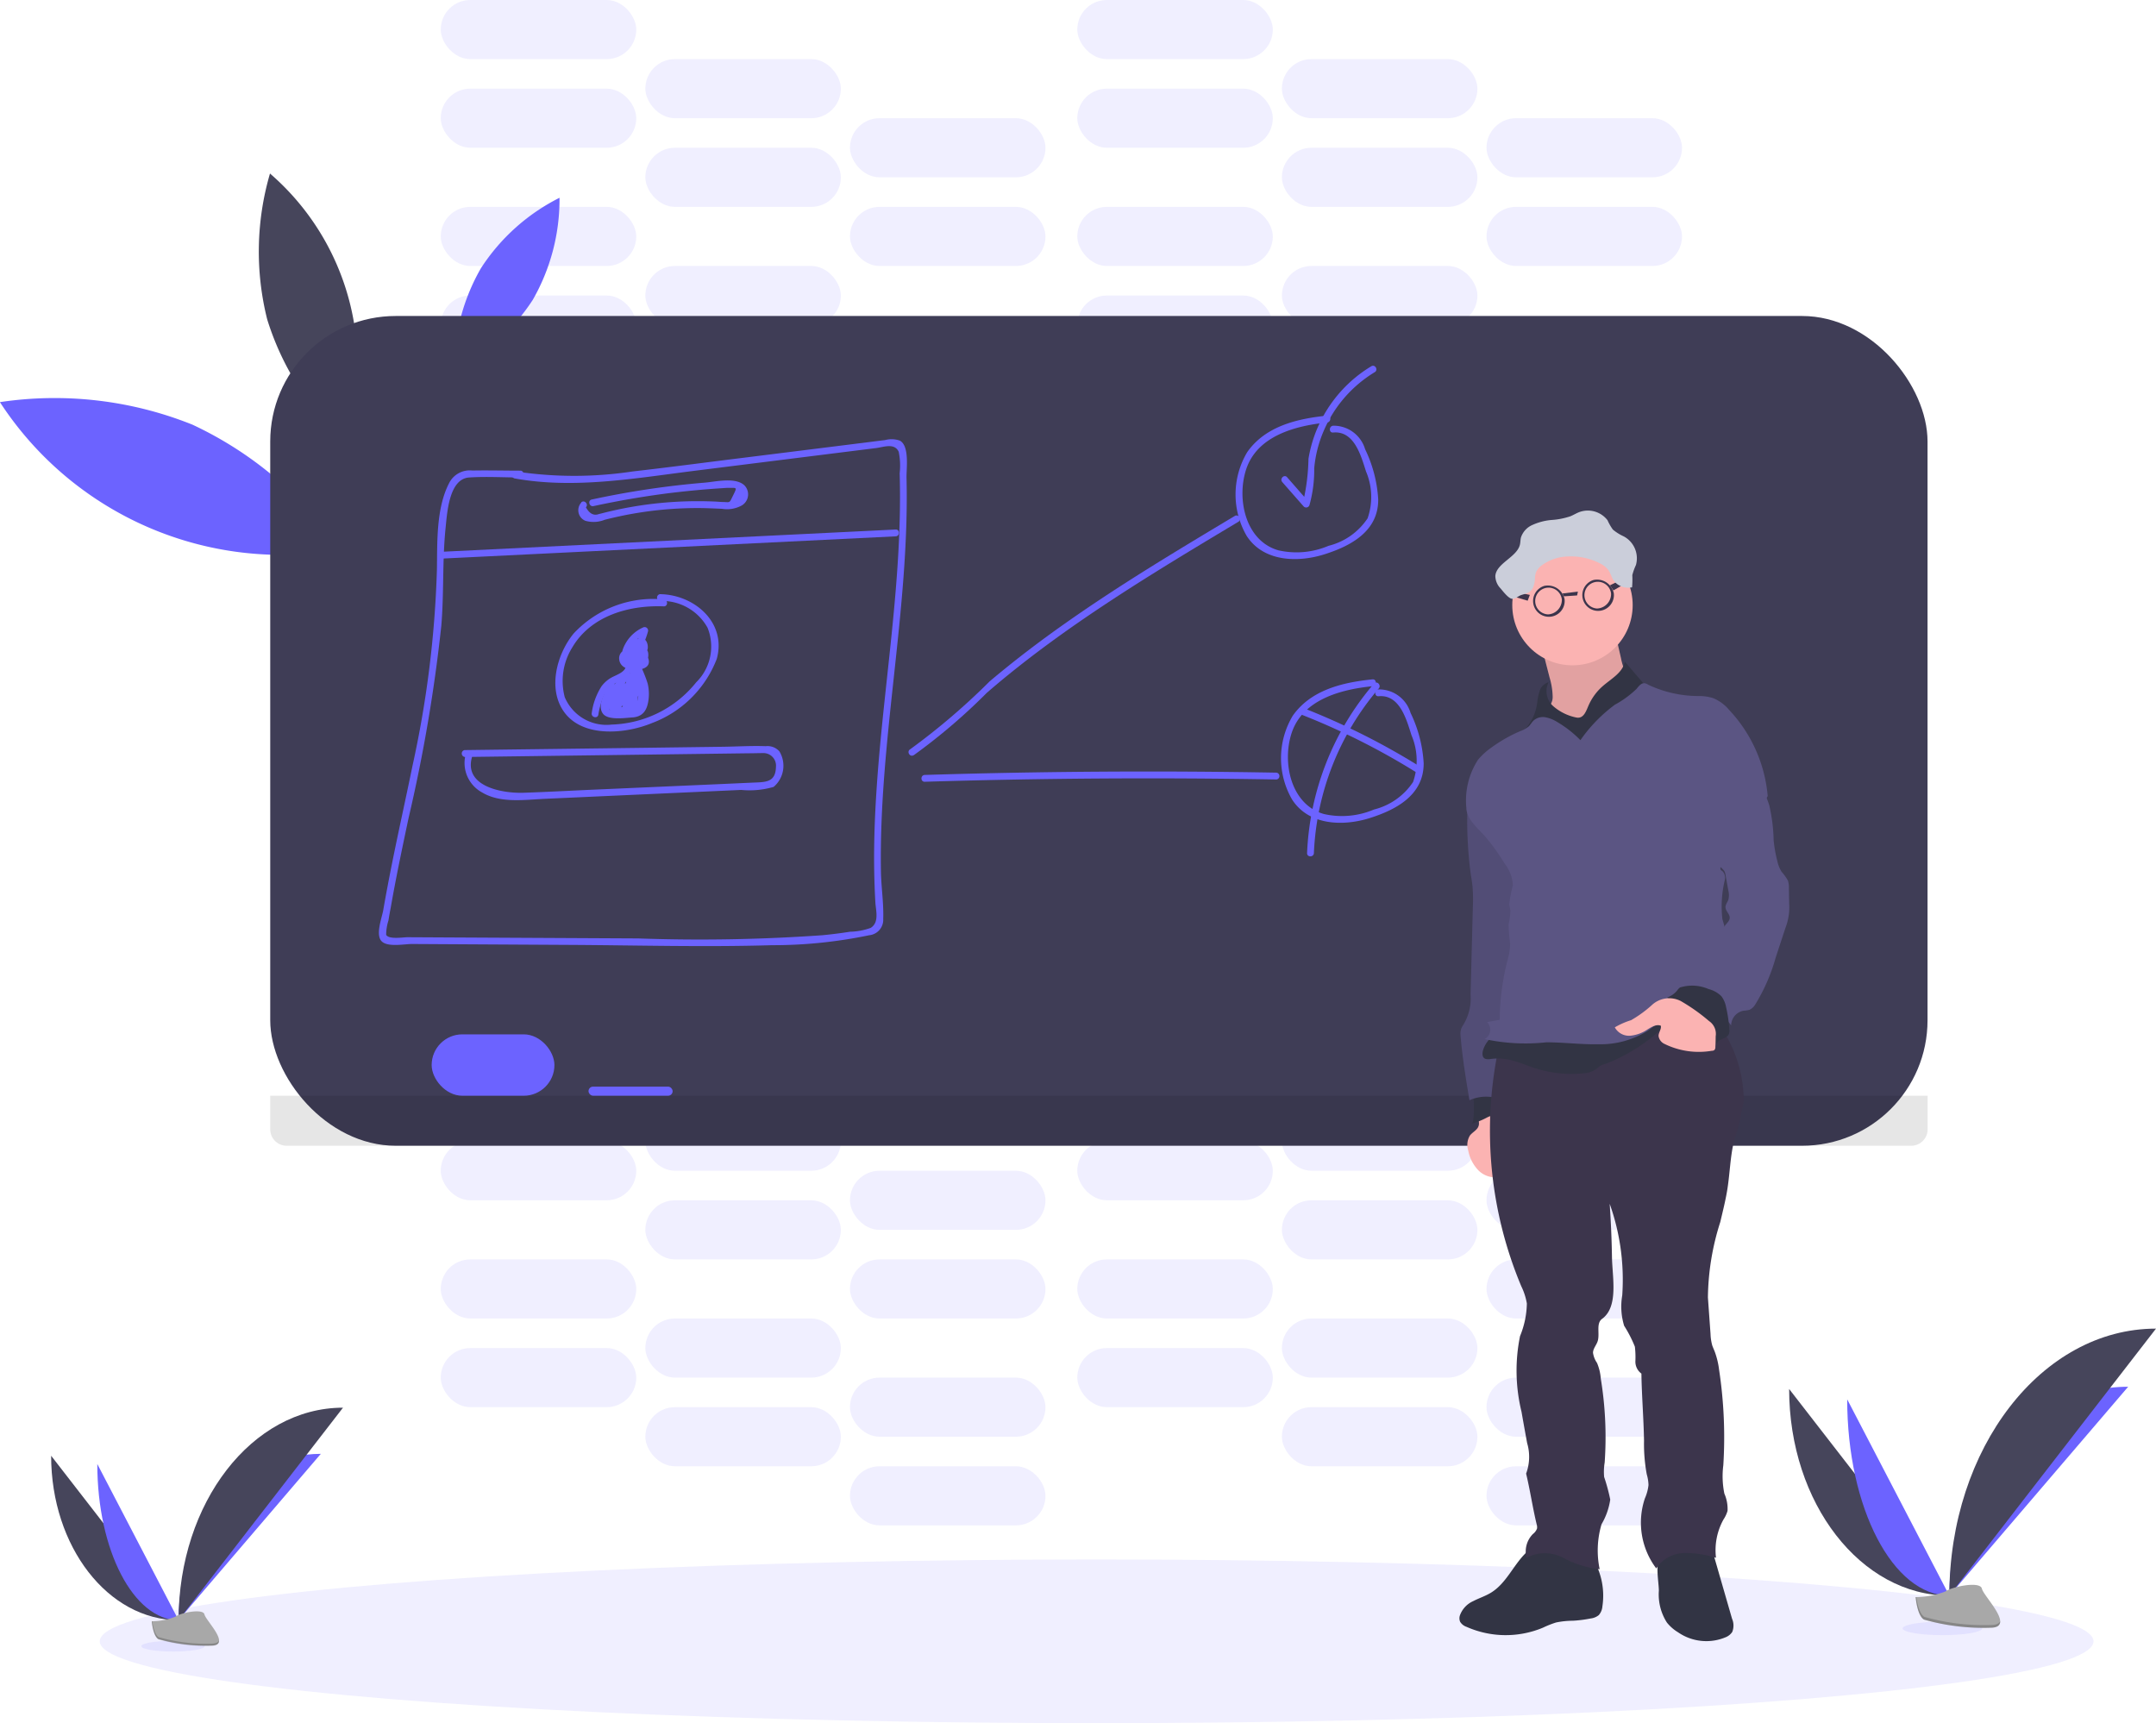 <svg xmlns="http://www.w3.org/2000/svg" width="123.879" height="99.013" viewBox="0 0 123.879 99.013">
  <g id="Group_88" data-name="Group 88" transform="translate(0)">
    <rect id="Rectangle_175" data-name="Rectangle 175" width="11.234" height="3.396" rx="1.698" transform="translate(25.324 16.981)" fill="#6c63ff" opacity="0.1"/>
    <rect id="Rectangle_176" data-name="Rectangle 176" width="11.234" height="3.396" rx="1.698" transform="translate(37.08 20.377)" fill="#6c63ff" opacity="0.1"/>
    <rect id="Rectangle_177" data-name="Rectangle 177" width="11.234" height="3.396" rx="1.698" transform="translate(48.837 23.774)" fill="#6c63ff" opacity="0.1"/>
    <rect id="Rectangle_178" data-name="Rectangle 178" width="11.234" height="3.396" rx="1.698" transform="translate(25.324 11.887)" fill="#6c63ff" opacity="0.1"/>
    <rect id="Rectangle_179" data-name="Rectangle 179" width="11.234" height="3.396" rx="1.698" transform="translate(37.08 15.283)" fill="#6c63ff" opacity="0.1"/>
    <rect id="Rectangle_180" data-name="Rectangle 180" width="11.234" height="3.396" rx="1.698" transform="translate(48.837 18.679)" fill="#6c63ff" opacity="0.1"/>
    <rect id="Rectangle_181" data-name="Rectangle 181" width="11.234" height="3.396" rx="1.698" transform="translate(61.899 16.981)" fill="#6c63ff" opacity="0.1"/>
    <rect id="Rectangle_182" data-name="Rectangle 182" width="11.234" height="3.396" rx="1.698" transform="translate(73.655 20.377)" fill="#6c63ff" opacity="0.1"/>
    <rect id="Rectangle_183" data-name="Rectangle 183" width="11.234" height="3.396" rx="1.698" transform="translate(85.411 23.774)" fill="#6c63ff" opacity="0.1"/>
    <rect id="Rectangle_184" data-name="Rectangle 184" width="11.234" height="3.396" rx="1.698" transform="translate(61.899 11.887)" fill="#6c63ff" opacity="0.1"/>
    <rect id="Rectangle_185" data-name="Rectangle 185" width="11.234" height="3.396" rx="1.698" transform="translate(73.655 15.283)" fill="#6c63ff" opacity="0.1"/>
    <rect id="Rectangle_186" data-name="Rectangle 186" width="11.234" height="3.396" rx="1.698" transform="translate(85.411 18.679)" fill="#6c63ff" opacity="0.1"/>
    <rect id="Rectangle_187" data-name="Rectangle 187" width="11.234" height="3.396" rx="1.698" transform="translate(25.324 5.094)" fill="#6c63ff" opacity="0.1"/>
    <rect id="Rectangle_188" data-name="Rectangle 188" width="11.234" height="3.396" rx="1.698" transform="translate(37.08 8.491)" fill="#6c63ff" opacity="0.1"/>
    <rect id="Rectangle_189" data-name="Rectangle 189" width="11.234" height="3.396" rx="1.698" transform="translate(48.837 11.887)" fill="#6c63ff" opacity="0.1"/>
    <rect id="Rectangle_190" data-name="Rectangle 190" width="11.234" height="3.396" rx="1.698" transform="translate(25.324)" fill="#6c63ff" opacity="0.1"/>
    <rect id="Rectangle_191" data-name="Rectangle 191" width="11.234" height="3.396" rx="1.698" transform="translate(37.08 3.396)" fill="#6c63ff" opacity="0.1"/>
    <rect id="Rectangle_192" data-name="Rectangle 192" width="11.234" height="3.396" rx="1.698" transform="translate(48.837 6.792)" fill="#6c63ff" opacity="0.1"/>
    <rect id="Rectangle_193" data-name="Rectangle 193" width="11.234" height="3.396" rx="1.698" transform="translate(61.899 5.094)" fill="#6c63ff" opacity="0.1"/>
    <rect id="Rectangle_194" data-name="Rectangle 194" width="11.234" height="3.396" rx="1.698" transform="translate(73.655 8.491)" fill="#6c63ff" opacity="0.1"/>
    <rect id="Rectangle_195" data-name="Rectangle 195" width="11.234" height="3.396" rx="1.698" transform="translate(85.411 11.887)" fill="#6c63ff" opacity="0.1"/>
    <rect id="Rectangle_196" data-name="Rectangle 196" width="11.234" height="3.396" rx="1.698" transform="translate(61.899)" fill="#6c63ff" opacity="0.1"/>
    <rect id="Rectangle_197" data-name="Rectangle 197" width="11.234" height="3.396" rx="1.698" transform="translate(73.655 3.396)" fill="#6c63ff" opacity="0.1"/>
    <rect id="Rectangle_198" data-name="Rectangle 198" width="11.234" height="3.396" rx="1.698" transform="translate(85.411 6.792)" fill="#6c63ff" opacity="0.1"/>
    <rect id="Rectangle_199" data-name="Rectangle 199" width="11.234" height="3.396" rx="1.698" transform="translate(25.324 77.46)" fill="#6c63ff" opacity="0.1"/>
    <rect id="Rectangle_200" data-name="Rectangle 200" width="11.234" height="3.396" rx="1.698" transform="translate(37.08 80.856)" fill="#6c63ff" opacity="0.1"/>
    <rect id="Rectangle_201" data-name="Rectangle 201" width="11.234" height="3.396" rx="1.698" transform="translate(48.837 84.253)" fill="#6c63ff" opacity="0.1"/>
    <rect id="Rectangle_202" data-name="Rectangle 202" width="11.234" height="3.396" rx="1.698" transform="translate(25.324 72.366)" fill="#6c63ff" opacity="0.1"/>
    <rect id="Rectangle_203" data-name="Rectangle 203" width="11.234" height="3.396" rx="1.698" transform="translate(37.08 75.762)" fill="#6c63ff" opacity="0.1"/>
    <rect id="Rectangle_204" data-name="Rectangle 204" width="11.234" height="3.396" rx="1.698" transform="translate(48.837 79.158)" fill="#6c63ff" opacity="0.1"/>
    <rect id="Rectangle_205" data-name="Rectangle 205" width="11.234" height="3.396" rx="1.698" transform="translate(61.899 77.46)" fill="#6c63ff" opacity="0.1"/>
    <rect id="Rectangle_206" data-name="Rectangle 206" width="11.234" height="3.396" rx="1.698" transform="translate(73.655 80.856)" fill="#6c63ff" opacity="0.1"/>
    <rect id="Rectangle_207" data-name="Rectangle 207" width="11.234" height="3.396" rx="1.698" transform="translate(85.411 84.253)" fill="#6c63ff" opacity="0.1"/>
    <rect id="Rectangle_208" data-name="Rectangle 208" width="11.234" height="3.396" rx="1.698" transform="translate(61.899 72.366)" fill="#6c63ff" opacity="0.1"/>
    <rect id="Rectangle_209" data-name="Rectangle 209" width="11.234" height="3.396" rx="1.698" transform="translate(73.655 75.762)" fill="#6c63ff" opacity="0.1"/>
    <rect id="Rectangle_210" data-name="Rectangle 210" width="11.234" height="3.396" rx="1.698" transform="translate(85.411 79.158)" fill="#6c63ff" opacity="0.1"/>
    <rect id="Rectangle_211" data-name="Rectangle 211" width="11.234" height="3.396" rx="1.698" transform="translate(25.324 65.573)" fill="#6c63ff" opacity="0.1"/>
    <rect id="Rectangle_212" data-name="Rectangle 212" width="11.234" height="3.396" rx="1.698" transform="translate(37.08 68.97)" fill="#6c63ff" opacity="0.1"/>
    <rect id="Rectangle_213" data-name="Rectangle 213" width="11.234" height="3.396" rx="1.698" transform="translate(48.837 72.366)" fill="#6c63ff" opacity="0.1"/>
    <rect id="Rectangle_214" data-name="Rectangle 214" width="11.234" height="3.396" rx="1.698" transform="translate(25.324 60.479)" fill="#6c63ff" opacity="0.1"/>
    <rect id="Rectangle_215" data-name="Rectangle 215" width="11.234" height="3.396" rx="1.698" transform="translate(37.08 63.875)" fill="#6c63ff" opacity="0.1"/>
    <rect id="Rectangle_216" data-name="Rectangle 216" width="11.234" height="3.396" rx="1.698" transform="translate(48.837 67.272)" fill="#6c63ff" opacity="0.1"/>
    <rect id="Rectangle_217" data-name="Rectangle 217" width="11.234" height="3.396" rx="1.698" transform="translate(61.899 65.573)" fill="#6c63ff" opacity="0.1"/>
    <rect id="Rectangle_218" data-name="Rectangle 218" width="11.234" height="3.396" rx="1.698" transform="translate(73.655 68.97)" fill="#6c63ff" opacity="0.1"/>
    <rect id="Rectangle_219" data-name="Rectangle 219" width="11.234" height="3.396" rx="1.698" transform="translate(85.411 72.366)" fill="#6c63ff" opacity="0.1"/>
    <rect id="Rectangle_220" data-name="Rectangle 220" width="11.234" height="3.396" rx="1.698" transform="translate(61.899 60.479)" fill="#6c63ff" opacity="0.1"/>
    <rect id="Rectangle_221" data-name="Rectangle 221" width="11.234" height="3.396" rx="1.698" transform="translate(73.655 63.875)" fill="#6c63ff" opacity="0.1"/>
    <rect id="Rectangle_222" data-name="Rectangle 222" width="11.234" height="3.396" rx="1.698" transform="translate(85.411 67.272)" fill="#6c63ff" opacity="0.1"/>
    <ellipse id="Ellipse_60" data-name="Ellipse 60" cx="57.279" cy="4.702" rx="57.279" ry="4.702" transform="translate(5.731 89.608)" fill="#6c63ff" opacity="0.1"/>
    <path id="Path_408" data-name="Path 408" d="M136.877,247.633a21.256,21.256,0,0,1,8.5,7.184,19.309,19.309,0,0,1-19.562-8.479A21.26,21.26,0,0,1,136.877,247.633Z" transform="translate(-125.82 -223.232)" fill="#6c63ff"/>
    <path id="Path_409" data-name="Path 409" d="M327.128,162.049A11.549,11.549,0,0,1,331.644,158a11.637,11.637,0,0,1-1.535,5.862,11.521,11.521,0,0,1-4.517,4.04A11.528,11.528,0,0,1,327.128,162.049Z" transform="translate(-299.495 -146.636)" fill="#6c63ff"/>
    <path id="Path_410" data-name="Path 410" d="M240.068,155.708a16.005,16.005,0,0,0,4.49,7.075,14.532,14.532,0,0,0-4.329-15.453A15.991,15.991,0,0,0,240.068,155.708Z" transform="translate(-224.716 -137.359)" fill="#46455b"/>
    <rect id="Rectangle_223" data-name="Rectangle 223" width="95.225" height="47.678" rx="7.21" transform="translate(15.527 18.157)" fill="#3f3d56"/>
    <path id="Path_411" data-name="Path 411" d="M118.87,482H214.1v1.932a.942.942,0,0,1-.942.942H119.812a.942.942,0,0,1-.942-.942Z" transform="translate(-103.343 -419.039)" opacity="0.1"/>
    <rect id="Rectangle_224" data-name="Rectangle 224" width="7.054" height="3.527" rx="1.763" transform="translate(24.802 59.434)" fill="#6c63ff"/>
    <rect id="Rectangle_225" data-name="Rectangle 225" width="4.833" height="0.522" rx="0.261" transform="translate(33.815 62.438)" fill="#6c63ff"/>
    <path id="Path_412" data-name="Path 412" d="M300.3,266.455c3.447.636,6.964,0,10.4-.431l10.433-1.306c.422-.054,1.036-.306,1.284.21a3.982,3.982,0,0,1,.056,1.246c.027.914.025,1.829,0,2.743-.047,1.748-.175,3.492-.338,5.231-.317,3.405-.767,6.792-.991,10.211-.115,1.74-.172,3.485-.121,5.225.012.415.029.831.054,1.245.027.464.235,1.152-.27,1.462a3.738,3.738,0,0,1-1.187.221c-.522.082-1.045.148-1.578.2a100.58,100.58,0,0,1-10.6.184l-10.646-.055-2.6-.014c-.235,0-1.083.141-1.228-.138a2.763,2.763,0,0,1,.131-.824q.06-.368.131-.735c.3-1.718.661-3.425,1.021-5.131a90.942,90.942,0,0,0,1.886-11.069c.158-1.874.054-3.766.247-5.636.09-.869.2-2.807,1.353-2.884.98-.065,1.988,0,2.97,0a.2.2,0,0,0,0-.392c-.927,0-1.856-.025-2.784-.007a1.324,1.324,0,0,0-1.339.725c-.751,1.455-.674,3.4-.7,4.985a60.484,60.484,0,0,1-1.4,11.243c-.383,1.872-.8,3.737-1.176,5.61-.179.895-.35,1.792-.507,2.692-.073.428-.443,1.373-.118,1.766s1.326.182,1.774.184l3.117.018,5.972.034c3.859.022,7.73.131,11.588.017a27.1,27.1,0,0,0,5.582-.571.894.894,0,0,0,.812-.946c.031-.883-.112-1.794-.131-2.68-.131-7.589,1.652-15.073,1.47-22.665-.012-.516.183-1.817-.381-2.129a1.425,1.425,0,0,0-.849-.033c-.509.059-1.018.131-1.527.191l-6.616.826c-2.115.261-4.228.543-6.347.784a22.479,22.479,0,0,1-6.743,0c-.247-.046-.353.332-.1.378Z" transform="translate(-270.78 -238.974)" fill="#6c63ff"/>
    <path id="Path_413" data-name="Path 413" d="M318.745,305.6l26.1-1.28c.252-.013.253-.4,0-.392l-26.1,1.28C318.494,305.22,318.493,305.612,318.745,305.6Z" transform="translate(-293.38 -273.502)" fill="#6c63ff"/>
    <path id="Path_414" data-name="Path 414" d="M380.375,283.6a.653.653,0,0,0,.231,1.054,1.716,1.716,0,0,0,1.113-.061c.522-.131,1.045-.247,1.582-.342a21.567,21.567,0,0,1,3.539-.329c.541-.007,1.078.018,1.618.042a1.748,1.748,0,0,0,1.145-.2.74.74,0,0,0,.131-1.155c-.522-.477-1.648-.2-2.252-.15a50.5,50.5,0,0,0-6.513.972c-.246.052-.142.431.1.378q2.125-.459,4.283-.737,1.061-.131,2.125-.221c.334-.027.669-.052,1-.072.131-.008.269-.022.4-.018.414.009.462-.065.214.435-.221.443-.15.392-.533.378-.162,0-.324-.018-.486-.026q-.5-.021-1-.022-1.059,0-2.113.1c-.6.057-1.19.138-1.779.243-.368.065-.734.141-1.1.225-.161.038-.323.077-.483.118-.077.021-.155.039-.233.059q-.428.149-.73-.392c.175-.182-.1-.46-.277-.277Z" transform="translate(-346.969 -254.728)" fill="#6c63ff"/>
    <path id="Path_415" data-name="Path 415" d="M376.334,332.672a6.259,6.259,0,0,0-5.177,1.959c-.974,1.19-1.53,3.232-.5,4.572,1.109,1.437,3.541,1.183,5.008.571a6.379,6.379,0,0,0,3.716-3.685c.581-2.1-1.306-3.7-3.272-3.719a.2.2,0,0,0,0,.392,2.99,2.99,0,0,1,2.743,1.538,2.884,2.884,0,0,1-.653,3.135,6.474,6.474,0,0,1-4.854,2.428,2.6,2.6,0,0,1-2.7-1.578,3.647,3.647,0,0,1,.428-2.845c1.074-1.829,3.259-2.448,5.263-2.37.252.009.252-.383,0-.392Z" transform="translate(-338.197 -298.229)" fill="#6c63ff"/>
    <path id="Path_416" data-name="Path 416" d="M398.841,348.19a.509.509,0,0,0-.684.522c.039.509.6.653,1.023.623.364-.031.79-.166.662-.622a.585.585,0,0,0-.319-.368.738.738,0,0,0-.368-.046c-.048,0-.491.162-.3-.033l-.308-.04a.321.321,0,0,1,.094.261.2.2,0,0,0,.294.169.261.261,0,0,1,.354.306.2.2,0,0,0,.358.151c.131-.235.289-.7.093-.948a.418.418,0,0,0-.539-.02,1.881,1.881,0,0,0-.269.231c-.158.14-.261.205-.2-.063a1.694,1.694,0,0,1,.988-1.07l-.287-.221a4.132,4.132,0,0,1-.79,1.548l.334.138a.872.872,0,0,1,.533-.85h-.192l.1.167c-.038.247.34.353.378.1.05-.323-.154-.742-.532-.584a1.23,1.23,0,0,0-.675,1.164c0,.157.222.278.336.14a4.6,4.6,0,0,0,.89-1.723.2.2,0,0,0-.289-.221,2.191,2.191,0,0,0-.951.828c-.159.261-.359.669-.2.969a.415.415,0,0,0,.568.161,1.529,1.529,0,0,0,.328-.261c.048-.043.1-.118.166-.131.057-.039.055-.017-.009.069a.712.712,0,0,1-.114.381l.358.15a.653.653,0,0,0-.929-.748l.3.17a.712.712,0,0,0-.148-.461.2.2,0,0,0-.307-.04.512.512,0,0,0,.013.759c.187.142.278,0,.483-.033.7-.09.29.223.044.234a.927.927,0,0,1-.328-.023q-.409-.139-.051-.357c.234.1.334-.283.1-.378Z" transform="translate(-362.581 -310.845)" fill="#6c63ff"/>
    <path id="Path_417" data-name="Path 417" d="M388.034,360.775c.161.523-.5.695-.818.875a1.82,1.82,0,0,0-.566.5,3.781,3.781,0,0,0-.56,1.532c-.05.247.328.351.379.1a4.443,4.443,0,0,1,.33-1.127,1.99,1.99,0,0,1,1.011-.865.95.95,0,0,0,.6-1.119C388.338,360.43,387.959,360.533,388.034,360.775Z" transform="translate(-352.089 -322.714)" fill="#6c63ff"/>
    <path id="Path_418" data-name="Path 418" d="M392.1,360.37a.379.379,0,0,0-.327.392c0,.155.1.255.174.379a2.993,2.993,0,0,1,.379.824,1.778,1.778,0,0,1-.022,1.045c-.27.485-.759.392-1.176.392-.392,0-.695.131-.682-.415a1.738,1.738,0,0,1,.392-.859l-.358-.047a6.823,6.823,0,0,1,.119,1.21c0,.182.278.282.365.1a7.553,7.553,0,0,0,.5-1.377l-.385-.052.068.993a.2.2,0,0,0,.364.1.444.444,0,0,0,.1-.176c.013-.061-.107-.475-.155-.328l.384.052.027-.943-.392.052a1.952,1.952,0,0,1,.073.823c-.025.218.342.268.392.052l.246-1.267-.358.046a.867.867,0,0,1,.067.564c-.029.251.363.248.392,0a1.377,1.377,0,0,0-.12-.762.2.2,0,0,0-.358.047l-.247,1.267.385.052a2.136,2.136,0,0,0-.087-.926.2.2,0,0,0-.384.051l-.027.943a.2.2,0,0,0,.385.052l.021-.064a.2.2,0,0,0-.05-.191c-.406-.442-.489.261-.63.456l.366.1-.068-.993a.2.2,0,0,0-.385-.052,7.024,7.024,0,0,1-.457,1.284l.366.1a7.39,7.39,0,0,0-.131-1.314c-.034-.18-.27-.172-.358-.047-.261.376-.713,1.2-.364,1.648.3.392,1.262.24,1.671.216.645-.037.879-.445.95-1.054a2.581,2.581,0,0,0-.048-.873c-.035-.154-.392-1.131-.5-1.112.248-.046.142-.425-.1-.379Z" transform="translate(-355.498 -322.571)" fill="#6c63ff"/>
    <path id="Path_419" data-name="Path 419" d="M392.528,363.519l-1.07,1.412.338.2.784-1.134-.358-.152-.391,1.49a.2.2,0,0,0,.358.152,6.886,6.886,0,0,1,.6-.84l-.327-.191a2.132,2.132,0,0,1-.492.905l.328.191a1.751,1.751,0,0,1,.142-.523c.1-.226-.218-.426-.338-.2a4.594,4.594,0,0,1-.378.593l.358.047.08-.372-.358-.047.057.326a.2.2,0,0,0,.328.086,3.9,3.9,0,0,0,.784-1.182h-.337a1.755,1.755,0,0,1,.184.522c.047.235.359.148.384-.052a10.608,10.608,0,0,0,.086-1.319H392.9v.822c0,.213.349.276.385.052a1.494,1.494,0,0,1,.192-.562h-.344a.872.872,0,0,1,.131.444.2.2,0,1,0,.392,0l.05-.261h-.378c.038.231.182,1.534-.329,1.381-.086-.021-.111-.016-.074.014l.116-.248.273-.579-.366-.1a1.433,1.433,0,0,1-.114.883.677.677,0,0,1-.738.152,1.308,1.308,0,0,1-.341-.358l-.268.261c.217.158.568.546.848.568.213.017.392-.159.532-.3a2.277,2.277,0,0,0,.639-1.676.2.2,0,1,0-.392,0v.447a.2.2,0,1,0,.392,0v-1.1a.2.2,0,0,0-.392,0,4.713,4.713,0,0,1-.068.784l.385.052a9.045,9.045,0,0,1-.043-.939.2.2,0,0,0-.384-.052c-.059.249-.131.5-.2.739l.358-.047-.027-.1c-.018-.249-.41-.251-.392,0a.716.716,0,0,0,.081.3.2.2,0,0,0,.358-.047c.074-.246.141-.491.2-.739l-.385-.052a9.011,9.011,0,0,0,.043.939c.02.2.344.287.384.052a5.4,5.4,0,0,0,.082-.893h-.392v1.1h.392v-.447h-.392a1.884,1.884,0,0,1-.477,1.343,1.6,1.6,0,0,1-.165.162c-.093.089-.178.076-.252-.041a3.254,3.254,0,0,1-.54-.392c-.162-.116-.384.114-.269.268.3.4.748.845,1.306.653.586-.208.666-1,.622-1.524-.014-.174-.274-.291-.364-.1-.131.276-.261.55-.392.827a.73.73,0,0,0-.118.345c.043.294.4.246.619.229.85-.064.716-1.27.618-1.876-.033-.2-.325-.17-.378,0a1.154,1.154,0,0,0-.064.371h.392a1.555,1.555,0,0,0-.184-.641.2.2,0,0,0-.338,0,1.9,1.9,0,0,0-.232.653l.392.052v-.822a.2.2,0,1,0-.392,0,10.611,10.611,0,0,1-.086,1.319l.385-.052a2.242,2.242,0,0,0-.223-.611.2.2,0,0,0-.338,0,3.575,3.575,0,0,1-.722,1.1l.328.086-.057-.327c-.03-.174-.276-.179-.358-.047a.859.859,0,0,0-.119.674c.033.185.268.166.358.047a4.585,4.585,0,0,0,.378-.592l-.338-.2a2.23,2.23,0,0,0-.183.615c-.023.172.182.353.328.191a2.613,2.613,0,0,0,.593-1.079c.048-.178-.2-.346-.328-.191a7.5,7.5,0,0,0-.653.914l.358.152.4-1.485a.2.2,0,0,0-.358-.152l-.784,1.135c-.146.21.189.392.338.2l1.066-1.411c.151-.2-.188-.392-.338-.2Z" transform="translate(-356.689 -324.84)" fill="#6c63ff"/>
    <path id="Path_420" data-name="Path 420" d="M525.8,311.448a33.963,33.963,0,0,0,4.2-3.586c1.5-1.3,3.079-2.505,4.7-3.65,3.153-2.221,6.464-4.207,9.773-6.189a.2.2,0,0,0-.2-.338c-3.309,1.982-6.621,3.964-9.775,6.189-1.488,1.045-2.94,2.153-4.333,3.328a38.638,38.638,0,0,1-4.572,3.907c-.216.131-.018.47.2.338Z" transform="translate(-473.298 -268.054)" fill="#6c63ff"/>
    <path id="Path_421" data-name="Path 421" d="M674.546,253.843c-1.7.172-3.527.6-4.572,2.09a4.748,4.748,0,0,0-.035,4.817c.963,1.49,2.93,1.544,4.458,1.062s3.11-1.327,3.1-3.153a7.621,7.621,0,0,0-.752-2.888,1.889,1.889,0,0,0-1.838-1.352c-.249.023-.252.415,0,.392,1.211-.112,1.6,1.326,1.888,2.234a3.735,3.735,0,0,1,.093,2.694,3.783,3.783,0,0,1-2.244,1.581,4.7,4.7,0,0,1-2.874.261c-1.891-.529-2.414-2.926-1.869-4.627.627-1.959,2.848-2.535,4.657-2.718.248-.025.251-.417,0-.392Z" transform="translate(-598.308 -229.958)" fill="#6c63ff"/>
    <path id="Path_422" data-name="Path 422" d="M694.546,369.843c-1.7.172-3.527.6-4.572,2.09a4.747,4.747,0,0,0-.035,4.817c.963,1.49,2.93,1.544,4.458,1.062s3.11-1.327,3.1-3.153a7.621,7.621,0,0,0-.752-2.888,1.889,1.889,0,0,0-1.838-1.352c-.249.024-.252.415,0,.392,1.211-.112,1.6,1.326,1.888,2.234a3.735,3.735,0,0,1,.093,2.693,3.783,3.783,0,0,1-2.244,1.581,4.694,4.694,0,0,1-2.874.261c-1.891-.529-2.414-2.926-1.869-4.627.627-1.959,2.848-2.535,4.657-2.718.248-.025.251-.417,0-.392Z" transform="translate(-615.696 -330.805)" fill="#6c63ff"/>
    <path id="Path_423" data-name="Path 423" d="M689.535,238.592,690.772,240a.2.2,0,0,0,.327-.088,7.565,7.565,0,0,0,.273-2.121,6.976,6.976,0,0,1,.555-2.164,7.3,7.3,0,0,1,2.923-3.351c.216-.131.018-.47-.2-.338a7.67,7.67,0,0,0-2.956,3.247,7.5,7.5,0,0,0-.653,2.073,11.9,11.9,0,0,1-.325,2.55l.328-.087-1.231-1.408c-.167-.189-.443.089-.277.277Z" transform="translate(-615.859 -210.892)" fill="#6c63ff"/>
    <path id="Path_424" data-name="Path 424" d="M531.338,410.972q10.107-.308,20.218-.131a.2.2,0,0,0,0-.392q-10.109-.18-20.218.131C531.086,410.588,531.085,410.98,531.338,410.972Z" transform="translate(-478.203 -366.052)" fill="#6c63ff"/>
    <path id="Path_425" data-name="Path 425" d="M697.328,382.7a40.486,40.486,0,0,1,6.619,3.326c.214.131.411-.205.2-.338a40.907,40.907,0,0,0-6.706-3.365c-.234-.093-.336.286-.1.378Z" transform="translate(-622.567 -341.644)" fill="#6c63ff"/>
    <path id="Path_426" data-name="Path 426" d="M704.61,371.289a16,16,0,0,0-3.842,9.736c-.01.252.382.252.392,0a15.562,15.562,0,0,1,3.727-9.459C705.05,371.376,704.775,371.1,704.61,371.289Z" transform="translate(-625.666 -332.008)" fill="#6c63ff"/>
    <path id="Path_427" data-name="Path 427" d="M328.937,399.814l14.6-.191,1.679-.022c.3,0,.6-.01.905-.012a.72.72,0,0,1,.7.784c-.02.914-.594.882-1.347.914l-1.814.082-7.388.325c-1.323.059-2.648.131-3.971.176-1.194.037-3.464-.353-2.934-2.09.073-.242-.3-.345-.379-.1a1.925,1.925,0,0,0,.946,2.17c1.057.635,2.449.419,3.616.367l9.07-.411,2.2-.1a4.938,4.938,0,0,0,1.868-.174,1.594,1.594,0,0,0,.332-2.039.908.908,0,0,0-.784-.3c-.812-.031-1.639.022-2.453.033l-4.522.06-10.334.131a.2.2,0,0,0,0,.392Z" transform="translate(-302.236 -356.317)" fill="#6c63ff"/>
    <g id="Michel" transform="translate(83.853 29.341)">
      <path id="Path_428" data-name="Path 428" d="M769.6,753.084c-.329.207-.705.323-1.045.5a1.429,1.429,0,0,0-.767.831.523.523,0,0,0,.017.355.691.691,0,0,0,.366.29,5.552,5.552,0,0,0,4.39.05,5.742,5.742,0,0,1,.757-.3,4.92,4.92,0,0,1,.971-.1,7.448,7.448,0,0,0,1.02-.131.9.9,0,0,0,.462-.192.858.858,0,0,0,.208-.5,4.108,4.108,0,0,0-.653-2.911.982.982,0,0,0-.285-.3,1.1,1.1,0,0,0-.453-.121c-.653-.08-1.338-.226-2-.242a1.342,1.342,0,0,0-1.045.54C770.852,751.548,770.448,752.553,769.6,753.084Z" transform="translate(-767.762 -690.923)" fill="#323444"/>
      <path id="Path_429" data-name="Path 429" d="M854.988,752.573a2.986,2.986,0,0,0,.465,1.829,2.415,2.415,0,0,0,.635.555,2.86,2.86,0,0,0,2.772.272.822.822,0,0,0,.345-.29.987.987,0,0,0-.012-.761l-1.251-4.337a8.719,8.719,0,0,0-2.716.622C854.7,750.758,854.988,752,854.988,752.573Z" transform="translate(-843.527 -690.508)" fill="#323444"/>
      <path id="Path_430" data-name="Path 430" d="M771.932,558.485c-.076.239-.35.35-.5.551a1.045,1.045,0,0,0-.094.852,2.251,2.251,0,0,0,.573,1.13,1.354,1.354,0,0,0,1.176.4.98.98,0,0,0,.8-.879,1.668,1.668,0,0,0-.123-.566l-.891-2.576a.1.1,0,0,0-.161-.071c-.21.1-.632.2-.755.422S772.021,558.249,771.932,558.485Z" transform="translate(-770.831 -523.124)" fill="#fbb3b2"/>
      <path id="Path_431" data-name="Path 431" d="M773,551.141a4.22,4.22,0,0,0,.915-.367.943.943,0,0,1,.942.035c.073.06.144.142.239.141a9.346,9.346,0,0,0-.585-1.86.144.144,0,0,0-.051-.072.147.147,0,0,0-.111,0l-.879.23c-.325.085-.363.059-.338.379C773.137,549.769,773.21,551.141,773,551.141Z" transform="translate(-772.316 -515.909)" fill="#323444"/>
      <path id="Path_432" data-name="Path 432" d="M768.763,422.6a1.239,1.239,0,0,0-.13.688,23.393,23.393,0,0,0,.183,3.463c.04.274.091.549.117.826a9.483,9.483,0,0,1,.018,1.159l-.131,5.029a2.908,2.908,0,0,1-.427,1.76.84.84,0,0,0-.153.558c.1,1.262.308,2.513.516,3.761a2.324,2.324,0,0,1,2.108.1,23.207,23.207,0,0,0,1.083-6.4,25.424,25.424,0,0,1,.149-3.2,20.374,20.374,0,0,0-.039-5.393,2.981,2.981,0,0,0-.563-1.59,2.41,2.41,0,0,0-1.306-.752A5.706,5.706,0,0,0,768.763,422.6Z" transform="translate(-768.176 -405.965)" fill="#5b5583"/>
      <path id="Path_433" data-name="Path 433" d="M768.763,422.6a1.239,1.239,0,0,0-.13.688,23.393,23.393,0,0,0,.183,3.463c.04.274.091.549.117.826a9.483,9.483,0,0,1,.018,1.159l-.131,5.029a2.908,2.908,0,0,1-.427,1.76.84.84,0,0,0-.153.558c.1,1.262.308,2.513.516,3.761a2.324,2.324,0,0,1,2.108.1,23.207,23.207,0,0,0,1.083-6.4,25.424,25.424,0,0,1,.149-3.2,20.374,20.374,0,0,0-.039-5.393,2.981,2.981,0,0,0-.563-1.59,2.41,2.41,0,0,0-1.306-.752A5.706,5.706,0,0,0,768.763,422.6Z" transform="translate(-768.176 -405.965)" opacity="0.1"/>
      <path id="Path_434" data-name="Path 434" d="M781.638,522.881a23.069,23.069,0,0,0,1.374,13.355,3.62,3.62,0,0,1,.319.988,5.149,5.149,0,0,1-.392,1.874,9.941,9.941,0,0,0,.085,4.348q.157.9.323,1.8a2.754,2.754,0,0,1-.059,1.752c.234.974.372,1.94.606,2.914a.552.552,0,0,1,.022.239.7.7,0,0,1-.239.32,1.429,1.429,0,0,0-.364,1.368,2.232,2.232,0,0,1,2.111,0,5.722,5.722,0,0,0,2.09.653,5.3,5.3,0,0,1,.108-2.584,3.912,3.912,0,0,0,.5-1.417,10.617,10.617,0,0,0-.351-1.3,3.288,3.288,0,0,1,.031-.831,20.755,20.755,0,0,0-.222-4.81,2.876,2.876,0,0,0-.219-.914,1.353,1.353,0,0,1-.229-.579c0-.244.2-.443.27-.675.131-.428-.11-1.011.252-1.276.954-.7.588-2.372.567-3.554q-.025-1.53-.131-3.057a13.015,13.015,0,0,1,.721,5.269,3.77,3.77,0,0,0,.11,1.741,7.265,7.265,0,0,1,.616,1.2,5.015,5.015,0,0,1,.03.829.855.855,0,0,0,.346.719c.018,1.259.13,2.606.15,3.865a9.54,9.54,0,0,0,.157,1.92,2.442,2.442,0,0,1,.1.619,2.593,2.593,0,0,1-.206.761,4.367,4.367,0,0,0,.653,4.03,1.948,1.948,0,0,1,1.578-.883,5.725,5.725,0,0,1,1.854.272,3.629,3.629,0,0,1,.434-2.208,1.805,1.805,0,0,0,.229-.491,2.178,2.178,0,0,0-.183-.99,4.978,4.978,0,0,1-.06-1.632,25.8,25.8,0,0,0-.242-5.476,4.626,4.626,0,0,0-.249-1.045c-.047-.12-.1-.235-.144-.357a2.819,2.819,0,0,1-.1-.669l-.15-2.09a14.688,14.688,0,0,1,.711-4.339c.15-.64.314-1.279.414-1.929.137-.886.159-1.791.36-2.665a17.193,17.193,0,0,0,.574-2.351,7.581,7.581,0,0,0-.915-3.589c-.209-.47-1-.423-1.507-.507a20.545,20.545,0,0,0-10.8.738A2.687,2.687,0,0,0,781.638,522.881Z" transform="translate(-779.454 -491.666)" fill="#3c354c"/>
      <path id="Path_435" data-name="Path 435" d="M800.832,349.928l.4,1.554a4.151,4.151,0,0,1,.179,1.1.809.809,0,0,1-.087.392.938.938,0,0,1-.248.253c-.273.208-.462.692-.775.836.161.28.383.1.673.238a7.3,7.3,0,0,0,1.532.728,3.418,3.418,0,0,0,1.59-.131,5.487,5.487,0,0,0,2.059-.957,1.977,1.977,0,0,0,.926-1.669c-.653.077-1.235-.583-1.523-1.176a3.2,3.2,0,0,1-.219-.7l-.35-1.54a7.564,7.564,0,0,0-1.057.5,3.836,3.836,0,0,1-1.2.174,12.935,12.935,0,0,0-2.137.277c-.1.02-.218.081-.195.175" transform="translate(-796.05 -341.897)" fill="#fbb3b2"/>
      <path id="Path_436" data-name="Path 436" d="M800.832,349.928l.4,1.554a4.151,4.151,0,0,1,.179,1.1.809.809,0,0,1-.087.392.938.938,0,0,1-.248.253c-.273.208-.462.692-.775.836.161.28.383.1.673.238a7.3,7.3,0,0,0,1.532.728,3.418,3.418,0,0,0,1.59-.131,5.487,5.487,0,0,0,2.059-.957,1.977,1.977,0,0,0,.926-1.669c-.653.077-1.235-.583-1.523-1.176a3.2,3.2,0,0,1-.219-.7l-.35-1.54a7.564,7.564,0,0,0-1.057.5,3.836,3.836,0,0,1-1.2.174,12.935,12.935,0,0,0-2.137.277c-.1.02-.218.081-.195.175" transform="translate(-796.05 -341.897)" opacity="0.1"/>
      <circle id="Ellipse_61" data-name="Ellipse 61" cx="3.459" cy="3.459" r="3.459" transform="translate(3.039 1.97)" fill="#fbb3b2"/>
      <path id="Path_437" data-name="Path 437" d="M798.067,364.486a3.134,3.134,0,0,1,.784-1.045c.487-.427,1.153-.773,1.268-1.411l1.055,1.229a.571.571,0,0,1,.131.2.507.507,0,0,1-.1.406,4.229,4.229,0,0,1-1.062,1.016,32.267,32.267,0,0,0-2.559,2.257.261.261,0,0,1-.137.084.247.247,0,0,1-.142-.04,5.944,5.944,0,0,1-1.825-1.484c-.038-.046-.085-.1-.146-.094a.187.187,0,0,0-.1.051,1.771,1.771,0,0,1-1.186.587,2.808,2.808,0,0,0,1.037-1.829,3.454,3.454,0,0,1,.149-.715.746.746,0,0,1,.51-.483,1.146,1.146,0,0,0,.293,1.4,2.883,2.883,0,0,0,1.3.628C797.778,365.331,797.909,364.828,798.067,364.486Z" transform="translate(-790.616 -353.355)" fill="#323444"/>
      <path id="Path_438" data-name="Path 438" d="M779.527,520.522c.493.121.959.328,1.437.481a6.869,6.869,0,0,0,2.7.283,1.457,1.457,0,0,0,.784-.25c.061-.05.118-.108.183-.154a1.28,1.28,0,0,1,.351-.145,9.946,9.946,0,0,0,3.174-1.975c.031-.026.067-.059.064-.1a.129.129,0,0,0-.039-.074l-.512-.588a21.179,21.179,0,0,1-4.081.108,5.965,5.965,0,0,0-.839.022c-.269.031-.534.1-.8.157-1.007.219-2.037.3-3.057.447a.47.47,0,0,0-.2.063.453.453,0,0,0-.108.12l-.358.5a1.58,1.58,0,0,0-.3.576c-.083.392.091.523.425.472A3.1,3.1,0,0,1,779.527,520.522Z" transform="translate(-776.577 -488.952)" fill="#323444"/>
      <path id="Path_439" data-name="Path 439" d="M777.364,374.8a6.372,6.372,0,0,0-1.347-1.052,1.911,1.911,0,0,0-.653-.261.815.815,0,0,0-.669.165c-.116.1-.189.247-.3.355a1.5,1.5,0,0,1-.478.27,8.483,8.483,0,0,0-1.68.957,3.851,3.851,0,0,0-.762.7,4.3,4.3,0,0,0-.665,2.75c.012.669.653,1.165,1.095,1.665a12.292,12.292,0,0,1,1.121,1.568,2.134,2.134,0,0,1,.456,1.232,6.986,6.986,0,0,0-.205,1.078c.012.131.054.251.065.378a4.232,4.232,0,0,1-.106.784,9.981,9.981,0,0,0,.091,1.109,3.522,3.522,0,0,1-.1.756,14.125,14.125,0,0,0-.5,3.613L772,391a.611.611,0,0,1-.14.976,11.1,11.1,0,0,0,3.549.185c.992,0,1.979.131,2.969.112a5.131,5.131,0,0,0,2.828-.758c.222-.152.426-.329.66-.461a3.255,3.255,0,0,1,1-.327,9.918,9.918,0,0,1,1.959-.175,1.508,1.508,0,0,0,.927-.18,1.325,1.325,0,0,0,.392-.954c.038-.371.061-.743.068-1.116a4.827,4.827,0,0,0-.046-.867,5.7,5.7,0,0,0-.153-.622l-.492-1.735a6.478,6.478,0,0,1,.14-2.243.563.563,0,0,0-.118-.491c-.048-.04-.115-.068-.131-.131a.224.224,0,0,1,.031-.175,9.664,9.664,0,0,1,1.011-1.455,29.748,29.748,0,0,0,1.672-2.569,8.267,8.267,0,0,0-2.213-4.948,2.394,2.394,0,0,0-.926-.683,2.741,2.741,0,0,0-.737-.119,6.786,6.786,0,0,1-2.982-.645.569.569,0,0,0-.213-.09c-.2-.022-.341.172-.469.327a5.624,5.624,0,0,1-1.24.905A8.788,8.788,0,0,0,777.364,374.8Z" transform="translate(-770.41 -361.611)" fill="#5b5583"/>
      <path id="Path_440" data-name="Path 440" d="M870.2,415.369a9.809,9.809,0,0,1,.251,2.008,7.819,7.819,0,0,0,.213,1.2,1.917,1.917,0,0,0,.248.613,2.693,2.693,0,0,1,.361.507,1.233,1.233,0,0,1,.054.408l.016.9a3.243,3.243,0,0,1-.213,1.4l-.563,1.713A10.492,10.492,0,0,1,869.4,426.8a.771.771,0,0,1-.336.315,1.629,1.629,0,0,1-.338.052.87.87,0,0,0-.717.845,1.982,1.982,0,0,0-.482-.493l-1.146-.914a4.9,4.9,0,0,0-1.276-.827,3.46,3.46,0,0,0,2.406-2.908,1.3,1.3,0,0,1,.131-.572c.1-.154.272-.272.285-.453.016-.229-.243-.4-.243-.63,0-.152.112-.277.162-.419a1.05,1.05,0,0,0,0-.537l-.158-.878a.672.672,0,0,0-.078-.251,1.628,1.628,0,0,0-.2-.206c-.272-.3-.151-.784,0-1.159a11.077,11.077,0,0,1,1.335-2.342,8.041,8.041,0,0,0,.532-.76c.138-.24.17-.573.316-.784C869.789,414.374,870.044,414.861,870.2,415.369Z" transform="translate(-852.394 -398.433)" fill="#5b5583"/>
      <path id="Path_441" data-name="Path 441" d="M859.871,504.583a.627.627,0,0,0-.149.157,1.322,1.322,0,0,1-.592.422c.131.094.25.187.372.282a16.31,16.31,0,0,1,2.482,2.373c.082-.294.575-.273.695-.554a.543.543,0,0,0,.026-.251,7.667,7.667,0,0,0-.188-1.306,1.477,1.477,0,0,0-.261-.611,1.566,1.566,0,0,0-.739-.418A2.365,2.365,0,0,0,859.871,504.583Z" transform="translate(-847.195 -477.184)" fill="#323444"/>
      <path id="Path_442" data-name="Path 442" d="M838.242,510.459a6.889,6.889,0,0,1-1.176.852,4.433,4.433,0,0,0-.937.413.931.931,0,0,0,.888.481,2.11,2.11,0,0,0,.994-.364c.234-.144.508-.311.763-.21.039.2-.131.385-.131.587a.591.591,0,0,0,.332.453,4.469,4.469,0,0,0,2.726.4.246.246,0,0,0,.15-.044.237.237,0,0,0,.056-.172c.012-.206.017-.411.018-.618a.885.885,0,0,0-.379-.873,10.664,10.664,0,0,0-1.633-1.156A1.463,1.463,0,0,0,838.242,510.459Z" transform="translate(-827.199 -482.033)" fill="#fbb3b2"/>
      <path id="Path_443" data-name="Path 443" d="M820.5,326.051a.907.907,0,1,0,1.156.763A.985.985,0,0,0,820.5,326.051Zm.2,1.641a.768.768,0,1,1,.8-.858A.836.836,0,0,1,820.694,327.691Z" transform="translate(-812.784 -322.068)" fill="#3c354c"/>
      <path id="Path_444" data-name="Path 444" d="M798.857,328.65a.907.907,0,1,0,1.156.762A.985.985,0,0,0,798.857,328.65Zm.2,1.639a.768.768,0,1,1,.8-.858A.834.834,0,0,1,799.054,330.29Z" transform="translate(-793.97 -324.328)" fill="#3c354c"/>
      <path id="Path_445" data-name="Path 445" d="M662.932,259.64l1.261.269-.124.332-1.189-.349Z" transform="translate(-660.145 -255.066)" fill="#3c354c"/>
      <path id="Path_446" data-name="Path 446" d="M709.332,253.18l-1.162.56.2.293,1.072-.621Z" transform="translate(-699.519 -249.45)" fill="#3c354c"/>
      <path id="Path_447" data-name="Path 447" d="M687.31,260.356l.884-.106-.046.219-.759.051Z" transform="translate(-681.384 -255.596)" fill="#3c354c"/>
      <path id="Path_448" data-name="Path 448" d="M785.708,300.084a1.4,1.4,0,0,0,.13-.571,1.223,1.223,0,0,1,.06-.347.974.974,0,0,1,.285-.364,2.635,2.635,0,0,1,1.567-.547,3.624,3.624,0,0,1,1.813.392,1.41,1.41,0,0,1,.451.334c.183.223.222.512.406.733a1.067,1.067,0,0,0,1,.313,5.241,5.241,0,0,0,.013-.7,3.384,3.384,0,0,1,.208-.58,1.426,1.426,0,0,0-.7-1.646,2.706,2.706,0,0,1-.625-.392,2.969,2.969,0,0,1-.307-.536,1.427,1.427,0,0,0-1.619-.469c-.18.068-.339.171-.522.244a4.306,4.306,0,0,1-1.1.212,3.368,3.368,0,0,0-1.066.28,1.193,1.193,0,0,0-.667.721c-.035.141-.028.287-.063.427-.18.709-1.344,1.054-1.409,1.778a1.037,1.037,0,0,0,.3.725c.123.145.417.533.624.589s.366-.141.564-.209C785.362,300.373,785.551,300.352,785.708,300.084Z" transform="translate(-781.497 -295.621)" fill="#cbceda"/>
    </g>
    <path id="Path_449" data-name="Path 449" d="M912.81,682c0,6.563,4.117,11.874,9.205,11.874" transform="translate(-810.01 -602.189)" fill="#46455b"/>
    <path id="Path_450" data-name="Path 450" d="M983.28,693c0-6.637,4.6-12.007,10.274-12.007" transform="translate(-871.275 -601.31)" fill="#6c63ff"/>
    <path id="Path_451" data-name="Path 451" d="M938.35,686.56c0,6.235,2.626,11.279,5.869,11.279" transform="translate(-832.214 -606.153)" fill="#6c63ff"/>
    <path id="Path_452" data-name="Path 452" d="M983.28,670.793c0-8.48,5.311-15.343,11.874-15.343" transform="translate(-871.275 -579.107)" fill="#46455b"/>
    <ellipse id="Ellipse_62" data-name="Ellipse 62" cx="2.289" cy="0.387" rx="2.289" ry="0.387" transform="translate(109.318 93.181)" fill="#6c63ff" opacity="0.1"/>
    <path id="Path_453" data-name="Path 453" d="M968.46,768.856a4.787,4.787,0,0,0,1.7-.32c.392-.279,2.008-.615,2.106-.166s1.959,2.235.487,2.247a12.491,12.491,0,0,1-3.817-.469C968.542,769.909,968.46,768.856,968.46,768.856Z" transform="translate(-858.391 -677.086)" fill="#a8a8a8"/>
    <path id="Path_454" data-name="Path 454" d="M972.778,775.145a12.494,12.494,0,0,1-3.817-.469c-.3-.181-.418-.836-.458-1.136h-.043s.082,1.053.476,1.292a12.494,12.494,0,0,0,3.817.469c.426,0,.572-.155.564-.379C973.258,775.058,973.1,775.143,972.778,775.145Z" transform="translate(-858.391 -681.771)" opacity="0.2"/>
    <path id="Path_455" data-name="Path 455" d="M148.31,711.36c0,5.225,3.275,9.447,7.323,9.447" transform="translate(-145.372 -627.713)" fill="#46455b"/>
    <path id="Path_456" data-name="Path 456" d="M204.37,720.1c0-5.28,3.658-9.553,8.173-9.553" transform="translate(-194.109 -627.009)" fill="#6c63ff"/>
    <path id="Path_457" data-name="Path 457" d="M168.62,715c0,4.964,2.09,8.974,4.67,8.974" transform="translate(-163.029 -630.878)" fill="#6c63ff"/>
    <path id="Path_458" data-name="Path 458" d="M204.37,702.437c0-6.747,4.226-12.207,9.447-12.207" transform="translate(-194.109 -609.344)" fill="#46455b"/>
    <ellipse id="Ellipse_63" data-name="Ellipse 63" cx="1.821" cy="0.308" rx="1.821" ry="0.308" transform="translate(8.122 94.282)" fill="#6c63ff" opacity="0.1"/>
    <path id="Path_459" data-name="Path 459" d="M192.58,780.4a3.716,3.716,0,0,0,1.351-.261c.312-.229,1.6-.49,1.676-.131s1.561,1.778.392,1.787a9.994,9.994,0,0,1-3.037-.372C192.649,781.236,192.58,780.4,192.58,780.4Z" transform="translate(-183.859 -687.242)" fill="#a8a8a8"/>
    <path id="Path_460" data-name="Path 460" d="M196.015,785.5a9.906,9.906,0,0,1-3.037-.374c-.238-.144-.332-.665-.364-.9h-.034s.065.837.378,1.028a9.943,9.943,0,0,0,3.037.372c.338,0,.456-.123.449-.3C196.4,785.423,196.268,785.49,196.015,785.5Z" transform="translate(-183.86 -691.056)" opacity="0.2"/>
  </g>
</svg>

